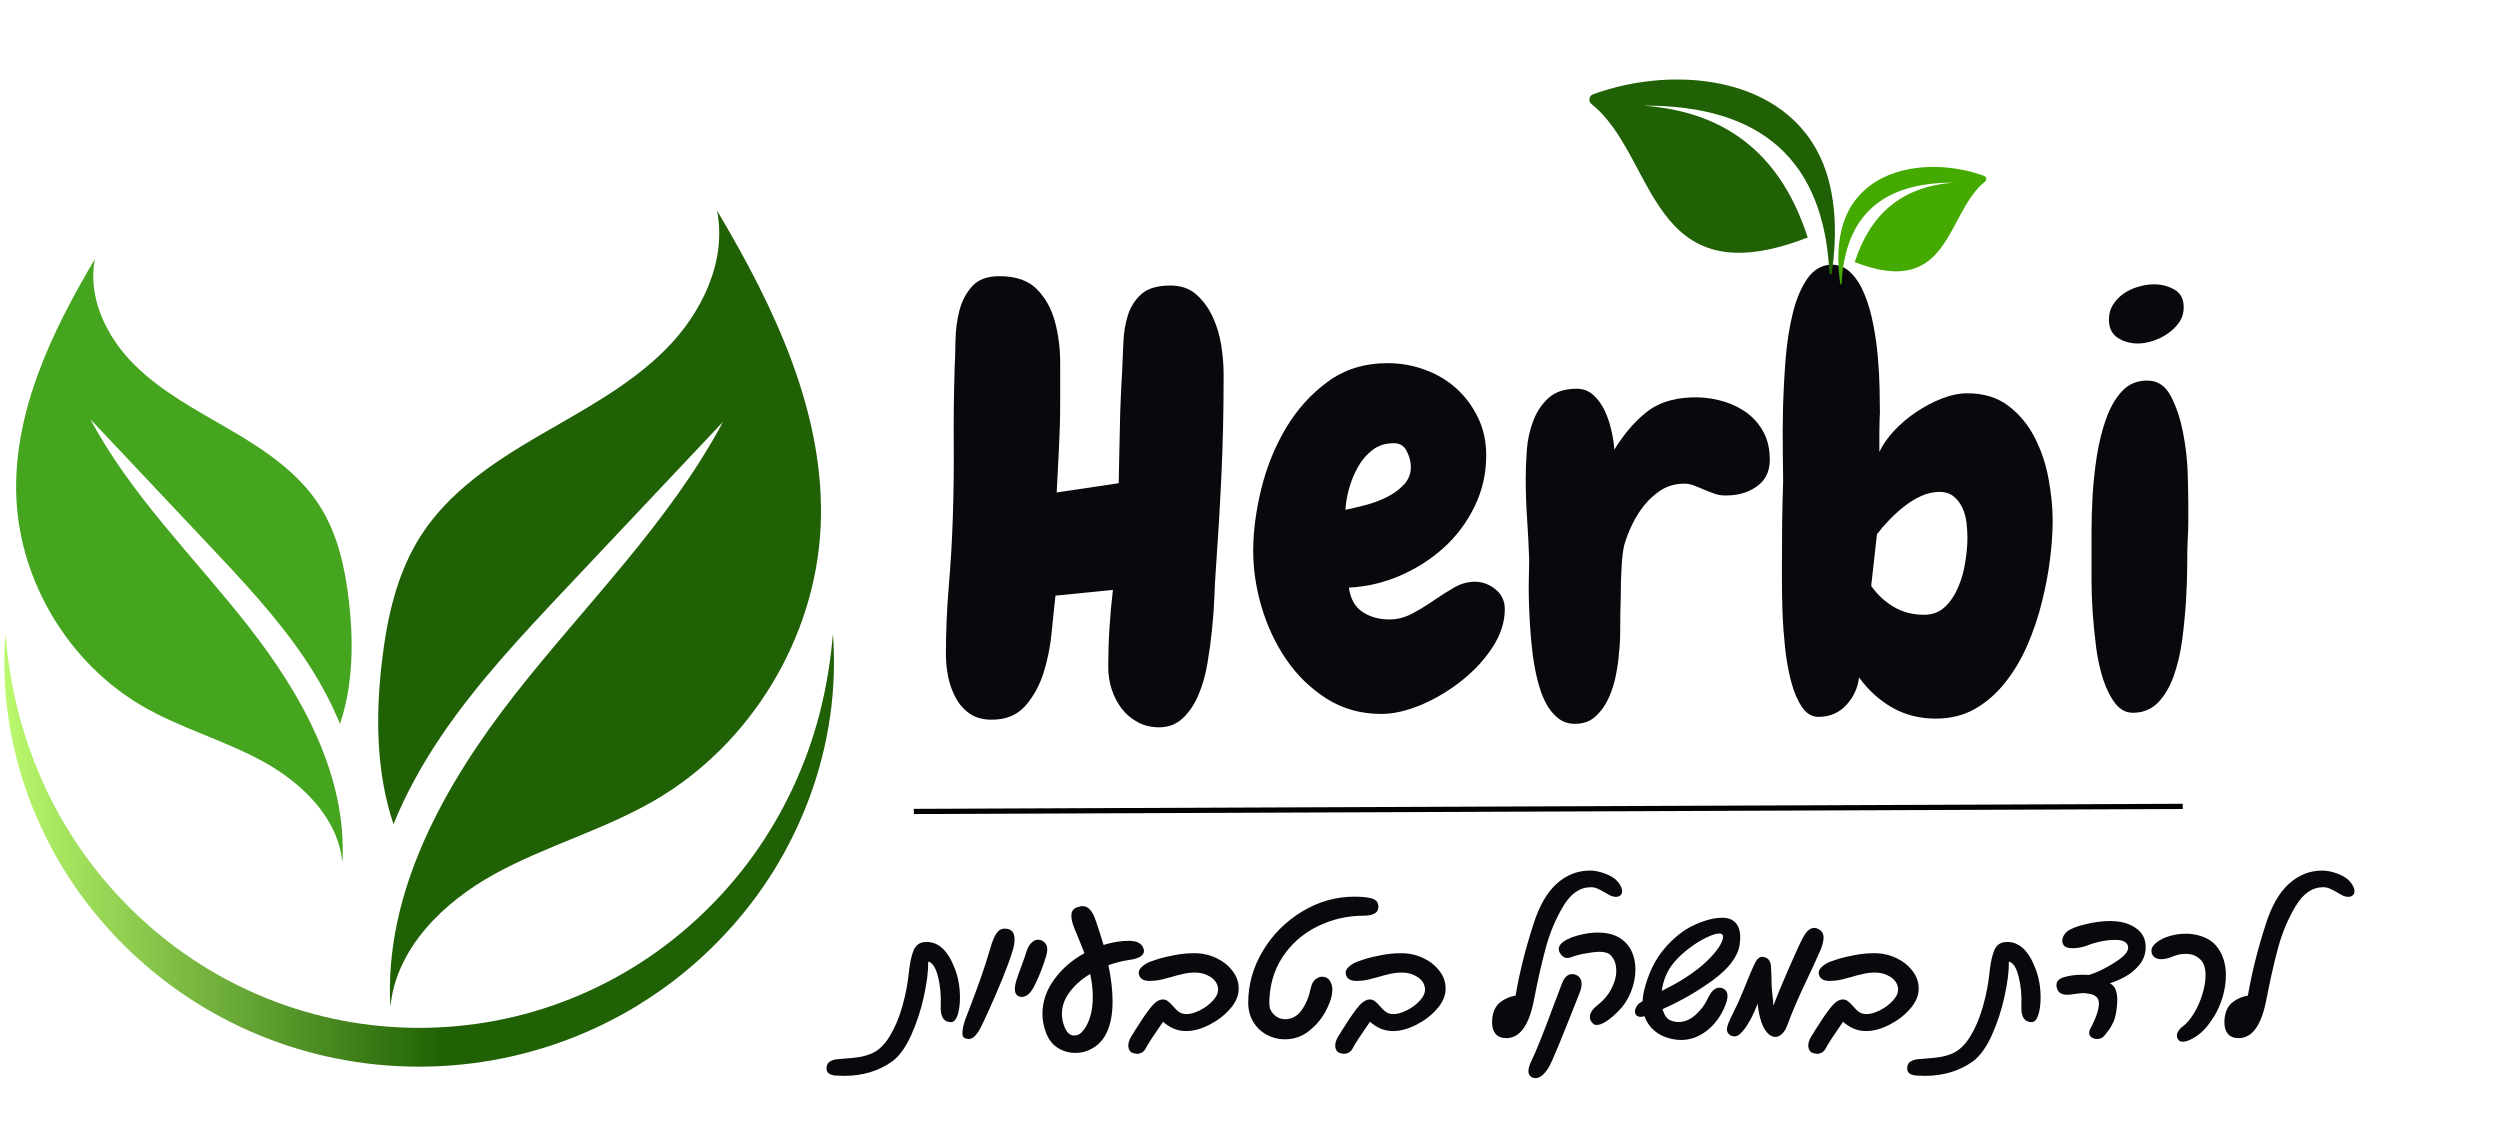 <svg xmlns="http://www.w3.org/2000/svg" xmlns:xlink="http://www.w3.org/1999/xlink" width="479" viewBox="0 0 359.25 164.25" height="219" preserveAspectRatio="xMidYMid meet"><defs><g></g><clipPath id="2bebde5aa2"><path d="M 54 30.25 L 118 30.25 L 118 144.48 L 54 144.48 Z M 54 30.25 " clip-rule="nonzero"></path></clipPath><clipPath id="b261503e9f"><path d="M 2 37 L 51 37 L 51 124 L 2 124 Z M 2 37 " clip-rule="nonzero"></path></clipPath><clipPath id="341a652a0a"><path d="M 13.641 37.219 C 12.547 42.727 15.297 48.402 19.262 52.363 C 23.227 56.328 28.297 58.969 33.141 61.801 C 37.984 64.633 42.816 67.855 45.863 72.57 C 48.516 76.672 49.59 81.582 50.148 86.438 C 50.82 92.309 50.73 98.488 48.855 104.027 C 47.496 100.691 45.727 97.496 43.707 94.512 C 39.742 88.641 34.863 83.457 30.012 78.305 C 24.332 72.285 18.668 66.266 12.992 60.246 C 18.863 71.258 27.965 80.121 35.664 89.957 C 43.363 99.777 49.918 111.508 49.199 123.973 C 48.629 117.598 43.453 112.539 37.848 109.453 C 32.238 106.371 25.945 104.656 20.406 101.434 C 9.941 95.312 2.906 83.707 2.355 71.613 C 1.809 59.379 7.395 47.75 13.641 37.219 Z M 13.641 37.219 " clip-rule="nonzero"></path></clipPath><clipPath id="4b920e9de6"><path d="M 0.559 91.312 L 120 91.312 L 120 153.281 L 0.559 153.281 Z M 0.559 91.312 " clip-rule="nonzero"></path></clipPath><clipPath id="be01ffcfad"><path d="M 119.684 91.043 C 119.984 94.973 119.859 98.887 119.309 102.789 C 118.754 106.73 117.793 110.574 116.43 114.316 C 113.629 121.961 109.426 128.73 103.816 134.625 C 99.602 139.062 94.82 142.766 89.469 145.738 C 88.578 146.227 87.68 146.695 86.77 147.145 C 85.859 147.59 84.938 148.012 84 148.414 C 80.246 150.023 76.367 151.234 72.367 152.051 C 70.371 152.457 68.359 152.766 66.328 152.969 C 64.305 153.176 62.27 153.281 60.234 153.281 C 58.199 153.281 56.16 153.176 54.137 152.977 C 52.109 152.777 50.094 152.465 48.098 152.059 C 45.109 151.449 42.184 150.617 39.324 149.562 C 36.461 148.508 33.699 147.242 31.031 145.762 C 28.363 144.285 25.824 142.613 23.41 140.746 C 21 138.879 18.742 136.844 16.641 134.633 C 11.031 128.734 6.828 121.961 4.031 114.316 C 2.664 110.574 1.707 106.73 1.156 102.789 C 0.602 98.883 0.477 94.969 0.781 91.035 C 1.086 94.91 1.715 98.727 2.676 102.492 C 3.637 106.203 4.934 109.797 6.562 113.27 C 9.805 120.188 14.203 126.27 19.75 131.52 C 25.234 136.715 31.48 140.715 38.492 143.527 C 41.949 144.91 45.508 145.953 49.168 146.652 C 50.988 147.004 52.824 147.266 54.676 147.438 C 56.52 147.617 58.379 147.703 60.234 147.703 C 62.086 147.703 63.945 147.613 65.793 147.438 C 67.637 147.266 69.477 147.004 71.301 146.656 C 74.957 145.957 78.516 144.918 81.977 143.535 C 88.988 140.727 95.238 136.723 100.723 131.531 C 106.27 126.277 110.664 120.191 113.906 113.273 C 115.535 109.801 116.832 106.207 117.789 102.492 C 118.75 98.73 119.383 94.914 119.684 91.043 Z M 119.684 91.043 " clip-rule="nonzero"></path></clipPath><linearGradient x1="-1.521" gradientTransform="matrix(-0.093, 0, 0, -0.093, 119.844, 153.281)" y1="334.66" x2="1282.776" gradientUnits="userSpaceOnUse" y2="334.66" id="834d02ce1b"><stop stop-opacity="1" stop-color="rgb(12.199%, 37.999%, 1.599%)" offset="0"></stop><stop stop-opacity="1" stop-color="rgb(12.199%, 37.999%, 1.599%)" offset="0.25"></stop><stop stop-opacity="1" stop-color="rgb(12.199%, 37.999%, 1.599%)" offset="0.375"></stop><stop stop-opacity="1" stop-color="rgb(12.199%, 37.999%, 1.599%)" offset="0.438"></stop><stop stop-opacity="1" stop-color="rgb(12.199%, 37.999%, 1.599%)" offset="0.469"></stop><stop stop-opacity="1" stop-color="rgb(12.63%, 38.419%, 1.891%)" offset="0.473"></stop><stop stop-opacity="1" stop-color="rgb(13.062%, 38.84%, 2.184%)" offset="0.477"></stop><stop stop-opacity="1" stop-color="rgb(13.51%, 39.278%, 2.489%)" offset="0.48"></stop><stop stop-opacity="1" stop-color="rgb(13.959%, 39.717%, 2.794%)" offset="0.484"></stop><stop stop-opacity="1" stop-color="rgb(14.407%, 40.155%, 3.098%)" offset="0.488"></stop><stop stop-opacity="1" stop-color="rgb(14.857%, 40.594%, 3.403%)" offset="0.492"></stop><stop stop-opacity="1" stop-color="rgb(15.306%, 41.032%, 3.708%)" offset="0.496"></stop><stop stop-opacity="1" stop-color="rgb(15.755%, 41.47%, 4.013%)" offset="0.5"></stop><stop stop-opacity="1" stop-color="rgb(16.203%, 41.908%, 4.317%)" offset="0.504"></stop><stop stop-opacity="1" stop-color="rgb(16.653%, 42.348%, 4.622%)" offset="0.508"></stop><stop stop-opacity="1" stop-color="rgb(17.102%, 42.786%, 4.927%)" offset="0.512"></stop><stop stop-opacity="1" stop-color="rgb(17.551%, 43.225%, 5.232%)" offset="0.516"></stop><stop stop-opacity="1" stop-color="rgb(17.999%, 43.663%, 5.536%)" offset="0.52"></stop><stop stop-opacity="1" stop-color="rgb(18.449%, 44.101%, 5.841%)" offset="0.523"></stop><stop stop-opacity="1" stop-color="rgb(18.898%, 44.539%, 6.146%)" offset="0.527"></stop><stop stop-opacity="1" stop-color="rgb(19.347%, 44.978%, 6.451%)" offset="0.531"></stop><stop stop-opacity="1" stop-color="rgb(19.795%, 45.416%, 6.755%)" offset="0.535"></stop><stop stop-opacity="1" stop-color="rgb(20.245%, 45.854%, 7.06%)" offset="0.539"></stop><stop stop-opacity="1" stop-color="rgb(20.694%, 46.292%, 7.364%)" offset="0.543"></stop><stop stop-opacity="1" stop-color="rgb(21.143%, 46.732%, 7.669%)" offset="0.547"></stop><stop stop-opacity="1" stop-color="rgb(21.591%, 47.169%, 7.974%)" offset="0.551"></stop><stop stop-opacity="1" stop-color="rgb(22.041%, 47.609%, 8.279%)" offset="0.555"></stop><stop stop-opacity="1" stop-color="rgb(22.49%, 48.047%, 8.583%)" offset="0.559"></stop><stop stop-opacity="1" stop-color="rgb(22.939%, 48.485%, 8.888%)" offset="0.562"></stop><stop stop-opacity="1" stop-color="rgb(23.387%, 48.923%, 9.193%)" offset="0.566"></stop><stop stop-opacity="1" stop-color="rgb(23.837%, 49.362%, 9.499%)" offset="0.57"></stop><stop stop-opacity="1" stop-color="rgb(24.286%, 49.8%, 9.802%)" offset="0.574"></stop><stop stop-opacity="1" stop-color="rgb(24.734%, 50.24%, 10.107%)" offset="0.578"></stop><stop stop-opacity="1" stop-color="rgb(25.183%, 50.677%, 10.413%)" offset="0.582"></stop><stop stop-opacity="1" stop-color="rgb(25.633%, 51.115%, 10.718%)" offset="0.586"></stop><stop stop-opacity="1" stop-color="rgb(26.082%, 51.553%, 11.021%)" offset="0.59"></stop><stop stop-opacity="1" stop-color="rgb(26.53%, 51.993%, 11.327%)" offset="0.594"></stop><stop stop-opacity="1" stop-color="rgb(26.979%, 52.431%, 11.632%)" offset="0.598"></stop><stop stop-opacity="1" stop-color="rgb(27.429%, 52.87%, 11.937%)" offset="0.602"></stop><stop stop-opacity="1" stop-color="rgb(27.878%, 53.308%, 12.241%)" offset="0.605"></stop><stop stop-opacity="1" stop-color="rgb(28.328%, 53.746%, 12.546%)" offset="0.609"></stop><stop stop-opacity="1" stop-color="rgb(28.777%, 54.184%, 12.851%)" offset="0.613"></stop><stop stop-opacity="1" stop-color="rgb(29.225%, 54.623%, 13.156%)" offset="0.617"></stop><stop stop-opacity="1" stop-color="rgb(29.674%, 55.061%, 13.46%)" offset="0.621"></stop><stop stop-opacity="1" stop-color="rgb(30.124%, 55.499%, 13.765%)" offset="0.625"></stop><stop stop-opacity="1" stop-color="rgb(30.573%, 55.937%, 14.07%)" offset="0.629"></stop><stop stop-opacity="1" stop-color="rgb(31.021%, 56.377%, 14.375%)" offset="0.633"></stop><stop stop-opacity="1" stop-color="rgb(31.47%, 56.815%, 14.679%)" offset="0.637"></stop><stop stop-opacity="1" stop-color="rgb(31.92%, 57.254%, 14.984%)" offset="0.641"></stop><stop stop-opacity="1" stop-color="rgb(32.368%, 57.692%, 15.288%)" offset="0.645"></stop><stop stop-opacity="1" stop-color="rgb(32.817%, 58.13%, 15.593%)" offset="0.648"></stop><stop stop-opacity="1" stop-color="rgb(33.266%, 58.568%, 15.898%)" offset="0.652"></stop><stop stop-opacity="1" stop-color="rgb(33.716%, 59.007%, 16.203%)" offset="0.656"></stop><stop stop-opacity="1" stop-color="rgb(34.164%, 59.445%, 16.507%)" offset="0.66"></stop><stop stop-opacity="1" stop-color="rgb(34.613%, 59.885%, 16.812%)" offset="0.664"></stop><stop stop-opacity="1" stop-color="rgb(35.062%, 60.323%, 17.117%)" offset="0.668"></stop><stop stop-opacity="1" stop-color="rgb(35.512%, 60.76%, 17.422%)" offset="0.672"></stop><stop stop-opacity="1" stop-color="rgb(35.96%, 61.198%, 17.726%)" offset="0.676"></stop><stop stop-opacity="1" stop-color="rgb(36.409%, 61.638%, 18.031%)" offset="0.68"></stop><stop stop-opacity="1" stop-color="rgb(36.858%, 62.076%, 18.336%)" offset="0.684"></stop><stop stop-opacity="1" stop-color="rgb(37.308%, 62.514%, 18.642%)" offset="0.688"></stop><stop stop-opacity="1" stop-color="rgb(37.756%, 62.952%, 18.945%)" offset="0.691"></stop><stop stop-opacity="1" stop-color="rgb(38.205%, 63.391%, 19.25%)" offset="0.695"></stop><stop stop-opacity="1" stop-color="rgb(38.654%, 63.829%, 19.556%)" offset="0.699"></stop><stop stop-opacity="1" stop-color="rgb(39.104%, 64.268%, 19.861%)" offset="0.703"></stop><stop stop-opacity="1" stop-color="rgb(39.552%, 64.706%, 20.164%)" offset="0.707"></stop><stop stop-opacity="1" stop-color="rgb(40.001%, 65.144%, 20.47%)" offset="0.711"></stop><stop stop-opacity="1" stop-color="rgb(40.45%, 65.582%, 20.775%)" offset="0.715"></stop><stop stop-opacity="1" stop-color="rgb(40.9%, 66.022%, 21.08%)" offset="0.719"></stop><stop stop-opacity="1" stop-color="rgb(41.348%, 66.46%, 21.384%)" offset="0.723"></stop><stop stop-opacity="1" stop-color="rgb(41.798%, 66.899%, 21.689%)" offset="0.727"></stop><stop stop-opacity="1" stop-color="rgb(42.247%, 67.337%, 21.992%)" offset="0.73"></stop><stop stop-opacity="1" stop-color="rgb(42.696%, 67.775%, 22.298%)" offset="0.734"></stop><stop stop-opacity="1" stop-color="rgb(43.144%, 68.213%, 22.603%)" offset="0.738"></stop><stop stop-opacity="1" stop-color="rgb(43.594%, 68.652%, 22.908%)" offset="0.742"></stop><stop stop-opacity="1" stop-color="rgb(44.043%, 69.09%, 23.212%)" offset="0.746"></stop><stop stop-opacity="1" stop-color="rgb(44.492%, 69.528%, 23.517%)" offset="0.75"></stop><stop stop-opacity="1" stop-color="rgb(44.94%, 69.966%, 23.822%)" offset="0.754"></stop><stop stop-opacity="1" stop-color="rgb(45.39%, 70.406%, 24.127%)" offset="0.758"></stop><stop stop-opacity="1" stop-color="rgb(45.839%, 70.844%, 24.431%)" offset="0.762"></stop><stop stop-opacity="1" stop-color="rgb(46.288%, 71.283%, 24.736%)" offset="0.766"></stop><stop stop-opacity="1" stop-color="rgb(46.736%, 71.721%, 25.041%)" offset="0.77"></stop><stop stop-opacity="1" stop-color="rgb(47.186%, 72.159%, 25.346%)" offset="0.773"></stop><stop stop-opacity="1" stop-color="rgb(47.635%, 72.597%, 25.65%)" offset="0.777"></stop><stop stop-opacity="1" stop-color="rgb(48.083%, 73.036%, 25.955%)" offset="0.781"></stop><stop stop-opacity="1" stop-color="rgb(48.532%, 73.474%, 26.26%)" offset="0.785"></stop><stop stop-opacity="1" stop-color="rgb(48.982%, 73.914%, 26.566%)" offset="0.789"></stop><stop stop-opacity="1" stop-color="rgb(49.431%, 74.352%, 26.869%)" offset="0.793"></stop><stop stop-opacity="1" stop-color="rgb(49.879%, 74.789%, 27.174%)" offset="0.797"></stop><stop stop-opacity="1" stop-color="rgb(50.328%, 75.227%, 27.48%)" offset="0.801"></stop><stop stop-opacity="1" stop-color="rgb(50.778%, 75.667%, 27.785%)" offset="0.805"></stop><stop stop-opacity="1" stop-color="rgb(51.227%, 76.105%, 28.088%)" offset="0.809"></stop><stop stop-opacity="1" stop-color="rgb(51.675%, 76.543%, 28.394%)" offset="0.812"></stop><stop stop-opacity="1" stop-color="rgb(52.124%, 76.981%, 28.699%)" offset="0.816"></stop><stop stop-opacity="1" stop-color="rgb(52.574%, 77.42%, 29.004%)" offset="0.82"></stop><stop stop-opacity="1" stop-color="rgb(53.023%, 77.858%, 29.308%)" offset="0.824"></stop><stop stop-opacity="1" stop-color="rgb(53.471%, 78.297%, 29.613%)" offset="0.828"></stop><stop stop-opacity="1" stop-color="rgb(53.92%, 78.735%, 29.916%)" offset="0.832"></stop><stop stop-opacity="1" stop-color="rgb(54.37%, 79.173%, 30.222%)" offset="0.836"></stop><stop stop-opacity="1" stop-color="rgb(54.819%, 79.611%, 30.527%)" offset="0.84"></stop><stop stop-opacity="1" stop-color="rgb(55.267%, 80.051%, 30.832%)" offset="0.844"></stop><stop stop-opacity="1" stop-color="rgb(55.716%, 80.489%, 31.136%)" offset="0.848"></stop><stop stop-opacity="1" stop-color="rgb(56.166%, 80.928%, 31.441%)" offset="0.852"></stop><stop stop-opacity="1" stop-color="rgb(56.615%, 81.366%, 31.746%)" offset="0.855"></stop><stop stop-opacity="1" stop-color="rgb(57.065%, 81.804%, 32.051%)" offset="0.859"></stop><stop stop-opacity="1" stop-color="rgb(57.513%, 82.242%, 32.355%)" offset="0.863"></stop><stop stop-opacity="1" stop-color="rgb(57.962%, 82.681%, 32.66%)" offset="0.867"></stop><stop stop-opacity="1" stop-color="rgb(58.411%, 83.119%, 32.965%)" offset="0.871"></stop><stop stop-opacity="1" stop-color="rgb(58.861%, 83.559%, 33.27%)" offset="0.875"></stop><stop stop-opacity="1" stop-color="rgb(59.309%, 83.997%, 33.574%)" offset="0.879"></stop><stop stop-opacity="1" stop-color="rgb(59.758%, 84.435%, 33.879%)" offset="0.883"></stop><stop stop-opacity="1" stop-color="rgb(60.207%, 84.872%, 34.184%)" offset="0.887"></stop><stop stop-opacity="1" stop-color="rgb(60.657%, 85.312%, 34.489%)" offset="0.891"></stop><stop stop-opacity="1" stop-color="rgb(61.105%, 85.75%, 34.793%)" offset="0.895"></stop><stop stop-opacity="1" stop-color="rgb(61.554%, 86.188%, 35.098%)" offset="0.898"></stop><stop stop-opacity="1" stop-color="rgb(62.003%, 86.626%, 35.403%)" offset="0.902"></stop><stop stop-opacity="1" stop-color="rgb(62.453%, 87.065%, 35.709%)" offset="0.906"></stop><stop stop-opacity="1" stop-color="rgb(62.901%, 87.503%, 36.012%)" offset="0.91"></stop><stop stop-opacity="1" stop-color="rgb(63.35%, 87.943%, 36.317%)" offset="0.914"></stop><stop stop-opacity="1" stop-color="rgb(63.799%, 88.38%, 36.623%)" offset="0.918"></stop><stop stop-opacity="1" stop-color="rgb(64.249%, 88.818%, 36.928%)" offset="0.922"></stop><stop stop-opacity="1" stop-color="rgb(64.697%, 89.256%, 37.231%)" offset="0.926"></stop><stop stop-opacity="1" stop-color="rgb(65.146%, 89.696%, 37.537%)" offset="0.93"></stop><stop stop-opacity="1" stop-color="rgb(65.594%, 90.134%, 37.84%)" offset="0.934"></stop><stop stop-opacity="1" stop-color="rgb(66.045%, 90.573%, 38.145%)" offset="0.938"></stop><stop stop-opacity="1" stop-color="rgb(66.493%, 91.011%, 38.451%)" offset="0.941"></stop><stop stop-opacity="1" stop-color="rgb(66.942%, 91.449%, 38.756%)" offset="0.945"></stop><stop stop-opacity="1" stop-color="rgb(67.39%, 91.887%, 39.059%)" offset="0.949"></stop><stop stop-opacity="1" stop-color="rgb(67.841%, 92.326%, 39.365%)" offset="0.953"></stop><stop stop-opacity="1" stop-color="rgb(68.289%, 92.764%, 39.67%)" offset="0.957"></stop><stop stop-opacity="1" stop-color="rgb(68.738%, 93.202%, 39.975%)" offset="0.961"></stop><stop stop-opacity="1" stop-color="rgb(69.186%, 93.64%, 40.279%)" offset="0.965"></stop><stop stop-opacity="1" stop-color="rgb(69.637%, 94.08%, 40.584%)" offset="0.969"></stop><stop stop-opacity="1" stop-color="rgb(70.085%, 94.518%, 40.889%)" offset="0.973"></stop><stop stop-opacity="1" stop-color="rgb(70.534%, 94.957%, 41.194%)" offset="0.977"></stop><stop stop-opacity="1" stop-color="rgb(70.982%, 95.395%, 41.498%)" offset="0.98"></stop><stop stop-opacity="1" stop-color="rgb(71.432%, 95.833%, 41.803%)" offset="0.984"></stop><stop stop-opacity="1" stop-color="rgb(71.881%, 96.271%, 42.108%)" offset="0.988"></stop><stop stop-opacity="1" stop-color="rgb(72.331%, 96.71%, 42.413%)" offset="0.992"></stop><stop stop-opacity="1" stop-color="rgb(72.78%, 97.148%, 42.717%)" offset="0.996"></stop><stop stop-opacity="1" stop-color="rgb(73.228%, 97.588%, 43.022%)" offset="1"></stop></linearGradient><clipPath id="9e2dc2ef6d"><path d="M 228.199 11 L 263.977 11 L 263.977 40 L 228.199 40 Z M 228.199 11 " clip-rule="nonzero"></path></clipPath><clipPath id="208168b305"><path d="M 264 23 L 285.633 23 L 285.633 41 L 264 41 Z M 264 23 " clip-rule="nonzero"></path></clipPath></defs><g clip-path="url(#2bebde5aa2)"><path fill="#1f6104" d="M 103.031 30.25 C 104.484 37.516 100.852 45.008 95.621 50.242 C 90.387 55.484 83.695 58.957 77.309 62.691 C 70.914 66.426 64.527 70.688 60.52 76.91 C 57.023 82.324 55.598 88.812 54.867 95.211 C 53.953 102.977 54.078 111.121 56.543 118.43 C 58.336 114.023 60.68 109.809 63.34 105.867 C 68.57 98.109 75.016 91.27 81.422 84.461 C 88.914 76.512 96.398 68.574 103.891 60.625 C 96.133 75.152 84.117 86.871 73.965 99.836 C 63.809 112.812 55.152 128.301 56.098 144.75 C 56.852 136.332 63.684 129.648 71.098 125.582 C 78.508 121.516 86.812 119.242 94.113 114.992 C 107.922 106.953 117.207 91.625 117.926 75.656 C 118.66 59.504 111.293 44.141 103.031 30.25 Z M 103.031 30.25 " fill-opacity="1" fill-rule="nonzero"></path></g><g clip-path="url(#b261503e9f)"><g clip-path="url(#341a652a0a)"><path fill="#46a51f" d="M 50.82 37.219 L 50.82 123.973 L 1.809 123.973 L 1.809 37.219 Z M 50.82 37.219 " fill-opacity="1" fill-rule="nonzero"></path></g></g><g clip-path="url(#4b920e9de6)"><g clip-path="url(#be01ffcfad)"><path fill="url(#834d02ce1b)" d="M 119.984 153.281 L 119.984 91.312 L 0.559 91.312 L 0.559 153.281 Z M 119.984 153.281 " fill-rule="nonzero"></path></g></g><g fill="#09080d" fill-opacity="1"><g transform="translate(133.348, 102.343)"><g><path d="M 42.484 -47.656 C 42.484 -43.039 42.375 -38.414 42.156 -33.781 C 41.938 -29.145 41.66 -24.52 41.328 -19.906 C 41.266 -19.07 41.207 -17.945 41.156 -16.531 C 41.102 -15.113 40.992 -13.586 40.828 -11.953 C 40.66 -10.316 40.438 -8.664 40.156 -7 C 39.875 -5.332 39.441 -3.816 38.859 -2.453 C 38.273 -1.098 37.523 0.008 36.609 0.875 C 35.691 1.738 34.566 2.172 33.234 2.172 C 32.078 2.172 31.039 1.922 30.125 1.422 C 29.207 0.922 28.441 0.27 27.828 -0.531 C 27.211 -1.344 26.738 -2.258 26.406 -3.281 C 26.07 -4.312 25.906 -5.383 25.906 -6.5 C 25.906 -8.332 25.961 -10.176 26.078 -12.031 C 26.191 -13.895 26.359 -15.742 26.578 -17.578 L 18.328 -16.75 C 18.16 -15.301 17.977 -13.562 17.781 -11.531 C 17.594 -9.508 17.207 -7.566 16.625 -5.703 C 16.039 -3.848 15.164 -2.254 14 -0.922 C 12.832 0.41 11.223 1.078 9.172 1.078 C 7.891 1.078 6.832 0.785 6 0.203 C 5.164 -0.379 4.5 -1.129 4 -2.047 C 3.5 -2.961 3.133 -3.973 2.906 -5.078 C 2.688 -6.191 2.578 -7.25 2.578 -8.25 C 2.578 -11.582 2.719 -14.898 3 -18.203 C 3.281 -21.504 3.473 -24.82 3.578 -28.156 C 3.691 -31.656 3.734 -35.164 3.703 -38.688 C 3.68 -42.219 3.723 -45.766 3.828 -49.328 C 3.891 -50.492 3.93 -51.852 3.953 -53.406 C 3.984 -54.957 4.176 -56.41 4.531 -57.766 C 4.895 -59.129 5.508 -60.285 6.375 -61.234 C 7.238 -62.18 8.531 -62.656 10.25 -62.656 C 12.633 -62.656 14.438 -62.031 15.656 -60.781 C 16.883 -59.531 17.75 -57.973 18.25 -56.109 C 18.75 -54.254 19 -52.285 19 -50.203 C 19 -48.117 19 -46.242 19 -44.578 C 19 -42.348 18.941 -40.164 18.828 -38.031 C 18.711 -35.895 18.602 -33.742 18.5 -31.578 L 27.406 -32.906 C 27.469 -35.625 27.523 -38.316 27.578 -40.984 C 27.629 -43.648 27.738 -46.316 27.906 -48.984 C 27.969 -50.266 28.023 -51.625 28.078 -53.062 C 28.129 -54.508 28.348 -55.844 28.734 -57.062 C 29.129 -58.289 29.785 -59.305 30.703 -60.109 C 31.617 -60.91 32.992 -61.312 34.828 -61.312 C 36.379 -61.312 37.641 -60.867 38.609 -59.984 C 39.586 -59.098 40.367 -58.016 40.953 -56.734 C 41.535 -55.453 41.938 -54.086 42.156 -52.641 C 42.375 -51.203 42.484 -49.898 42.484 -48.734 Z M 42.484 -47.656 "></path></g></g><g transform="translate(178.835, 102.343)"><g><path d="M 37.406 -14.828 C 37.406 -12.941 36.805 -11.094 35.609 -9.281 C 34.422 -7.477 32.922 -5.867 31.109 -4.453 C 29.305 -3.035 27.379 -1.895 25.328 -1.031 C 23.273 -0.176 21.383 0.25 19.656 0.25 C 16.719 0.25 14.094 -0.484 11.781 -1.953 C 9.477 -3.43 7.551 -5.305 6 -7.578 C 4.445 -9.859 3.266 -12.375 2.453 -15.125 C 1.648 -17.875 1.25 -20.551 1.25 -23.156 C 1.25 -25.938 1.633 -28.91 2.406 -32.078 C 3.188 -35.242 4.367 -38.16 5.953 -40.828 C 7.535 -43.492 9.535 -45.711 11.953 -47.484 C 14.367 -49.266 17.242 -50.156 20.578 -50.156 C 22.461 -50.156 24.266 -49.832 25.984 -49.188 C 27.711 -48.551 29.211 -47.648 30.484 -46.484 C 31.766 -45.316 32.789 -43.926 33.562 -42.312 C 34.344 -40.707 34.734 -38.906 34.734 -36.906 C 34.734 -34.289 34.176 -31.844 33.062 -29.562 C 31.957 -27.289 30.488 -25.32 28.656 -23.656 C 26.82 -21.988 24.711 -20.641 22.328 -19.609 C 19.941 -18.586 17.5 -18.02 15 -17.906 C 15.219 -16.301 15.867 -15.133 16.953 -14.406 C 18.035 -13.688 19.328 -13.328 20.828 -13.328 C 21.941 -13.328 23.023 -13.602 24.078 -14.156 C 25.129 -14.719 26.156 -15.344 27.156 -16.031 C 28.156 -16.727 29.141 -17.352 30.109 -17.906 C 31.086 -18.469 32.078 -18.75 33.078 -18.75 C 34.18 -18.75 35.176 -18.383 36.062 -17.656 C 36.957 -16.938 37.406 -15.992 37.406 -14.828 Z M 23.906 -35.234 C 23.906 -35.961 23.711 -36.711 23.328 -37.484 C 22.941 -38.266 22.332 -38.656 21.5 -38.656 C 20.27 -38.656 19.238 -38.332 18.406 -37.688 C 17.57 -37.051 16.879 -36.25 16.328 -35.281 C 15.773 -34.312 15.344 -33.27 15.031 -32.156 C 14.727 -31.051 14.551 -30.023 14.5 -29.078 C 15.27 -29.242 16.195 -29.461 17.281 -29.734 C 18.363 -30.016 19.391 -30.391 20.359 -30.859 C 21.336 -31.336 22.172 -31.938 22.859 -32.656 C 23.555 -33.375 23.906 -34.234 23.906 -35.234 Z M 23.906 -35.234 "></path></g></g><g transform="translate(217.074, 102.343)"><g><path d="M 31.406 -31.156 C 30.633 -31.102 29.969 -31.172 29.406 -31.359 C 28.852 -31.555 28.301 -31.77 27.75 -32 C 27.25 -32.219 26.75 -32.422 26.25 -32.609 C 25.75 -32.805 25.191 -32.879 24.578 -32.828 C 23.461 -32.766 22.473 -32.457 21.609 -31.906 C 20.754 -31.352 19.977 -30.66 19.281 -29.828 C 18.594 -28.992 18 -28.062 17.5 -27.031 C 17 -26.008 16.609 -25 16.328 -24 C 16.16 -23.332 16.035 -22.316 15.953 -20.953 C 15.867 -19.586 15.828 -18.129 15.828 -16.578 C 15.773 -14.961 15.75 -13.43 15.75 -11.984 C 15.75 -10.547 15.691 -9.41 15.578 -8.578 C 15.523 -7.691 15.383 -6.648 15.156 -5.453 C 14.938 -4.266 14.586 -3.141 14.109 -2.078 C 13.641 -1.023 13.016 -0.141 12.234 0.578 C 11.461 1.305 10.469 1.672 9.25 1.672 C 8.301 1.672 7.477 1.391 6.781 0.828 C 6.094 0.273 5.508 -0.457 5.031 -1.375 C 4.562 -2.289 4.176 -3.359 3.875 -4.578 C 3.57 -5.805 3.336 -7.055 3.172 -8.328 C 3.004 -9.66 2.879 -10.992 2.797 -12.328 C 2.711 -13.66 2.656 -14.922 2.625 -16.109 C 2.594 -17.305 2.594 -18.406 2.625 -19.406 C 2.656 -20.406 2.672 -21.211 2.672 -21.828 C 2.609 -23.773 2.508 -25.734 2.375 -27.703 C 2.238 -29.672 2.172 -31.629 2.172 -33.578 C 2.172 -34.797 2.223 -36.156 2.328 -37.656 C 2.441 -39.156 2.75 -40.555 3.25 -41.859 C 3.75 -43.172 4.484 -44.27 5.453 -45.156 C 6.43 -46.039 7.781 -46.484 9.5 -46.484 C 10.438 -46.484 11.238 -46.176 11.906 -45.562 C 12.57 -44.957 13.113 -44.207 13.531 -43.312 C 13.945 -42.426 14.266 -41.484 14.484 -40.484 C 14.711 -39.484 14.852 -38.566 14.906 -37.734 C 16.238 -39.898 17.738 -41.664 19.406 -43.031 C 21.07 -44.395 23.238 -45.129 25.906 -45.234 C 27.238 -45.297 28.555 -45.172 29.859 -44.859 C 31.172 -44.555 32.367 -44.055 33.453 -43.359 C 34.535 -42.672 35.422 -41.77 36.109 -40.656 C 36.805 -39.539 37.18 -38.234 37.234 -36.734 C 37.348 -34.961 36.82 -33.602 35.656 -32.656 C 34.488 -31.719 33.07 -31.219 31.406 -31.156 Z M 31.406 -31.156 "></path></g></g><g transform="translate(253.064, 102.343)"><g><path d="M 41.906 -27.5 C 41.906 -25.883 41.781 -24.062 41.531 -22.031 C 41.281 -20.008 40.891 -17.941 40.359 -15.828 C 39.836 -13.711 39.145 -11.656 38.281 -9.656 C 37.414 -7.664 36.359 -5.879 35.109 -4.297 C 33.859 -2.711 32.414 -1.445 30.781 -0.5 C 29.145 0.445 27.242 0.922 25.078 0.922 C 22.797 0.922 20.723 0.395 18.859 -0.656 C 17.004 -1.719 15.41 -3.164 14.078 -5 C 13.91 -3.5 13.301 -2.176 12.25 -1.031 C 11.195 0.102 9.863 0.672 8.25 0.672 C 7.301 0.672 6.508 0.195 5.875 -0.75 C 5.238 -1.695 4.723 -2.906 4.328 -4.375 C 3.941 -5.844 3.648 -7.461 3.453 -9.234 C 3.266 -11.016 3.141 -12.738 3.078 -14.406 C 3.023 -16.07 3 -17.57 3 -18.906 C 3 -20.238 3 -21.188 3 -21.75 C 3 -23.633 3.008 -25.52 3.031 -27.406 C 3.062 -29.301 3.109 -31.219 3.172 -33.156 C 3.172 -34.102 3.156 -35.52 3.125 -37.406 C 3.094 -39.289 3.102 -41.383 3.156 -43.688 C 3.219 -46 3.344 -48.363 3.531 -50.781 C 3.727 -53.195 4.078 -55.406 4.578 -57.406 C 5.078 -59.406 5.77 -61.039 6.656 -62.312 C 7.551 -63.594 8.691 -64.258 10.078 -64.312 C 11.191 -64.312 12.133 -63.922 12.906 -63.141 C 13.688 -62.367 14.336 -61.344 14.859 -60.062 C 15.391 -58.789 15.805 -57.363 16.109 -55.781 C 16.422 -54.195 16.645 -52.613 16.781 -51.031 C 16.926 -49.445 17.008 -47.945 17.031 -46.531 C 17.062 -45.113 17.078 -43.961 17.078 -43.078 C 17.078 -42.91 17.062 -42.535 17.031 -41.953 C 17.008 -41.367 17 -40.742 17 -40.078 C 17 -39.41 17 -38.812 17 -38.281 C 17 -37.75 17 -37.457 17 -37.406 C 17.5 -38.457 18.219 -39.484 19.156 -40.484 C 20.102 -41.484 21.16 -42.375 22.328 -43.156 C 23.492 -43.938 24.711 -44.578 25.984 -45.078 C 27.266 -45.578 28.488 -45.828 29.656 -45.828 C 31.988 -45.828 33.945 -45.227 35.531 -44.031 C 37.113 -42.832 38.375 -41.316 39.312 -39.484 C 40.258 -37.648 40.926 -35.664 41.312 -33.531 C 41.707 -31.395 41.906 -29.383 41.906 -27.5 Z M 29.656 -25 C 29.656 -25.664 29.613 -26.383 29.531 -27.156 C 29.445 -27.938 29.254 -28.66 28.953 -29.328 C 28.648 -29.992 28.234 -30.547 27.703 -30.984 C 27.172 -31.43 26.488 -31.656 25.656 -31.656 C 24.77 -31.656 23.895 -31.461 23.031 -31.078 C 22.176 -30.691 21.359 -30.191 20.578 -29.578 C 19.797 -28.961 19.07 -28.305 18.406 -27.609 C 17.738 -26.922 17.156 -26.242 16.656 -25.578 L 15.828 -18.156 C 16.711 -16.883 17.797 -15.875 19.078 -15.125 C 20.359 -14.375 21.801 -14 23.406 -14 C 24.633 -14 25.648 -14.383 26.453 -15.156 C 27.254 -15.938 27.891 -16.895 28.359 -18.031 C 28.836 -19.176 29.172 -20.383 29.359 -21.656 C 29.555 -22.938 29.656 -24.051 29.656 -25 Z M 29.656 -25 "></path></g></g><g transform="translate(297.551, 102.343)"><g><path d="M 16.25 -58.156 C 16.25 -57.375 16.039 -56.676 15.625 -56.062 C 15.207 -55.457 14.664 -54.914 14 -54.438 C 13.332 -53.969 12.609 -53.609 11.828 -53.359 C 11.055 -53.109 10.336 -52.984 9.672 -52.984 C 8.555 -52.984 7.582 -53.258 6.75 -53.812 C 5.914 -54.375 5.5 -55.238 5.5 -56.406 C 5.5 -57.238 5.707 -57.973 6.125 -58.609 C 6.539 -59.242 7.051 -59.77 7.656 -60.188 C 8.27 -60.602 8.961 -60.922 9.734 -61.141 C 10.516 -61.367 11.27 -61.484 12 -61.484 C 13.051 -61.484 14.02 -61.234 14.906 -60.734 C 15.801 -60.234 16.25 -59.375 16.25 -58.156 Z M 16.906 -29.828 C 16.906 -29.047 16.906 -28.223 16.906 -27.359 C 16.906 -26.504 16.879 -25.688 16.828 -24.906 C 16.773 -23.969 16.75 -22.707 16.75 -21.125 C 16.75 -19.539 16.691 -17.832 16.578 -16 C 16.461 -14.164 16.281 -12.301 16.031 -10.406 C 15.781 -8.52 15.379 -6.801 14.828 -5.25 C 14.273 -3.695 13.539 -2.43 12.625 -1.453 C 11.707 -0.484 10.555 0.023 9.172 0.078 C 8.109 0.141 7.219 -0.27 6.5 -1.156 C 5.781 -2.051 5.18 -3.207 4.703 -4.625 C 4.234 -6.039 3.883 -7.625 3.656 -9.375 C 3.438 -11.125 3.27 -12.816 3.156 -14.453 C 3.051 -16.086 3 -17.598 3 -18.984 C 3 -20.379 3 -21.41 3 -22.078 C 3 -22.961 3 -24.223 3 -25.859 C 3 -27.504 3.051 -29.27 3.156 -31.156 C 3.27 -33.039 3.477 -34.957 3.781 -36.906 C 4.094 -38.852 4.539 -40.629 5.125 -42.234 C 5.707 -43.848 6.469 -45.156 7.406 -46.156 C 8.352 -47.156 9.551 -47.656 11 -47.656 C 12.5 -47.656 13.633 -46.906 14.406 -45.406 C 15.188 -43.906 15.77 -42.156 16.156 -40.156 C 16.551 -38.156 16.773 -36.172 16.828 -34.203 C 16.879 -32.234 16.906 -30.773 16.906 -29.828 Z M 16.906 -29.828 "></path></g></g></g><g clip-path="url(#9e2dc2ef6d)"><path fill="#1f6104" d="M 236.188 15.184 C 253.059 15.105 262.113 22.98 262.887 39.285 C 262.898 39.488 263.195 39.5 263.227 39.297 C 263.977 33.973 263.832 29.117 262.48 24.898 C 258.02 10.969 240.996 9.145 228.922 13.551 C 228.32 13.77 228.199 14.547 228.699 14.949 C 238.117 22.48 236.836 43.035 259.766 34.129 C 256.184 23 248.84 16.102 236.188 15.184 " fill-opacity="1" fill-rule="evenodd"></path></g><g clip-path="url(#208168b305)"><path fill="#44aa00" d="M 280.727 26.25 C 270.562 26.207 265.105 30.949 264.641 40.773 C 264.633 40.898 264.453 40.902 264.438 40.781 C 263.984 37.574 264.07 34.648 264.887 32.105 C 267.574 23.715 277.828 22.613 285.105 25.27 C 285.469 25.398 285.543 25.867 285.238 26.109 C 279.562 30.648 280.336 43.035 266.523 37.668 C 268.68 30.961 273.102 26.805 280.727 26.25 " fill-opacity="1" fill-rule="evenodd"></path></g><g fill="#09080d" fill-opacity="1"><g transform="translate(121.018, 148.835)"><g></g></g></g><g fill="#09080d" fill-opacity="1"><g transform="translate(128.18, 148.835)"><g><path d="M 9.047 -9.594 C 9.523 -8.363 9.766 -6.992 9.766 -5.484 C 9.766 -4.473 9.648 -3.629 9.422 -2.953 C 9.191 -2.285 8.879 -1.953 8.484 -1.953 C 7.453 -1.953 6.957 -2.691 7 -4.172 C 7.07 -5.766 6.941 -7.207 6.609 -8.5 C 6.285 -9.789 5.816 -10.508 5.203 -10.656 C 5.223 -9.289 5.016 -7.613 4.578 -5.625 C 4.141 -3.633 3.523 -1.77 2.734 -0.031 C 1.941 1.695 1.055 2.926 0.078 3.656 C -1.879 5.062 -4.191 5.766 -6.859 5.766 C -7.172 5.766 -7.609 5.75 -8.172 5.719 C -8.992 5.633 -9.406 5.301 -9.406 4.719 C -9.406 4.301 -9.281 3.988 -9.031 3.781 C -8.781 3.582 -8.41 3.445 -7.922 3.375 C -7.66 3.344 -7.273 3.312 -6.766 3.281 C -5.953 3.227 -5.266 3.156 -4.703 3.062 C -4.148 2.977 -3.586 2.82 -3.016 2.594 C -1.992 2.176 -1.098 1.336 -0.328 0.078 C 0.43 -1.172 1.039 -2.625 1.5 -4.281 C 1.969 -5.938 2.281 -7.594 2.438 -9.25 C 2.594 -10.582 2.816 -11.594 3.109 -12.281 C 3.398 -12.977 3.898 -13.367 4.609 -13.453 C 4.691 -13.461 4.828 -13.469 5.016 -13.469 C 6.734 -13.469 8.078 -12.176 9.047 -9.594 Z M 4.859 -10.656 L 4.906 -10.656 Z M 4.859 -10.656 "></path></g></g></g><g fill="#09080d" fill-opacity="1"><g transform="translate(139.153, 148.835)"><g><path d="M -0.516 0.344 C -0.742 0.25 -0.859 0.004 -0.859 -0.391 C -0.859 -0.773 -0.758 -1.301 -0.562 -1.969 C -0.531 -2.102 -0.352 -2.582 -0.031 -3.406 C 0.613 -5.082 1.191 -6.633 1.703 -8.062 C 2.211 -9.5 2.691 -10.984 3.141 -12.516 C 3.41 -13.492 3.703 -14.219 4.016 -14.688 C 4.328 -15.156 4.734 -15.391 5.234 -15.391 C 6.172 -15.391 6.641 -14.875 6.641 -13.844 C 6.641 -13.363 6.539 -12.801 6.344 -12.156 C 6.031 -11.125 5.535 -9.773 4.859 -8.109 C 4.18 -6.453 3.504 -4.883 2.828 -3.406 C 2.16 -1.938 1.703 -1.004 1.453 -0.609 C 0.992 0.109 0.523 0.469 0.047 0.469 C -0.117 0.469 -0.305 0.426 -0.516 0.344 Z M -0.516 0.344 "></path></g></g></g><g fill="#09080d" fill-opacity="1"><g transform="translate(144.898, 148.835)"><g><path d="M 1.531 -5.656 C 1.133 -5.812 0.938 -6.156 0.938 -6.688 C 0.938 -7.062 1.016 -7.5 1.172 -8 C 1.328 -8.508 1.562 -9.172 1.875 -9.984 C 2.27 -11.047 2.516 -11.754 2.609 -12.109 C 2.766 -12.617 2.992 -13.023 3.297 -13.328 C 3.598 -13.641 3.922 -13.797 4.266 -13.797 C 4.43 -13.797 4.555 -13.781 4.641 -13.75 C 5.273 -13.508 5.594 -13.062 5.594 -12.406 C 5.594 -12.039 5.492 -11.582 5.297 -11.031 L 5.109 -10.438 C 4.648 -9.102 4.164 -7.957 3.656 -7 C 3.156 -6.051 2.578 -5.578 1.922 -5.578 C 1.805 -5.578 1.676 -5.602 1.531 -5.656 Z M 1.531 -5.656 "></path></g></g></g><g fill="#09080d" fill-opacity="1"><g transform="translate(150.002, 148.835)"><g><path d="M 14.281 -12.625 C 14.352 -12.426 14.391 -12.289 14.391 -12.219 C 14.391 -11.52 13.656 -11.07 12.188 -10.875 C 11.332 -10.758 10.363 -10.516 9.281 -10.141 C 9.676 -8.211 9.875 -6.477 9.875 -4.938 C 9.875 -1.082 8.629 1.297 6.141 2.203 C 5.629 2.379 5.086 2.469 4.516 2.469 C 3.598 2.469 2.754 2.223 1.984 1.734 C 1.223 1.254 0.66 0.52 0.297 -0.469 C -0.035 -1.344 -0.203 -2.238 -0.203 -3.156 C -0.203 -4.883 0.352 -6.52 1.469 -8.062 C 2.582 -9.613 4.035 -10.879 5.828 -11.859 L 5.672 -12.266 L 4.953 -14.062 C 4.609 -14.863 4.352 -15.5 4.188 -15.969 C 4.031 -16.438 3.953 -16.863 3.953 -17.25 C 3.953 -17.852 4.207 -18.25 4.719 -18.438 C 4.758 -18.445 4.867 -18.477 5.047 -18.531 C 5.234 -18.594 5.41 -18.625 5.578 -18.625 C 6.316 -18.625 6.91 -18.023 7.359 -16.828 C 7.742 -15.754 8.148 -14.492 8.578 -13.047 C 9.848 -13.441 11.062 -13.641 12.219 -13.641 C 13.332 -13.641 14.02 -13.301 14.281 -12.625 Z M 4.938 -0.141 C 5.195 -0.242 5.488 -0.516 5.812 -0.953 C 6.145 -1.391 6.43 -2 6.672 -2.781 C 6.91 -3.57 7.031 -4.504 7.031 -5.578 C 7.031 -6.66 6.906 -7.758 6.656 -8.875 C 5.426 -8.133 4.441 -7.266 3.703 -6.266 C 2.961 -5.273 2.594 -4.234 2.594 -3.141 C 2.594 -2.578 2.695 -2.008 2.906 -1.438 C 3.238 -0.5 3.719 -0.031 4.344 -0.031 C 4.488 -0.031 4.688 -0.066 4.938 -0.141 Z M 4.938 -0.141 "></path></g></g></g><g fill="#09080d" fill-opacity="1"><g transform="translate(162.774, 148.835)"><g><path d="M -0.094 2.438 C -0.25 2.375 -0.379 2.25 -0.484 2.062 C -0.586 1.883 -0.641 1.676 -0.641 1.438 C -0.641 1.008 -0.492 0.562 -0.203 0.094 C -0.086 -0.062 0.051 -0.289 0.219 -0.594 C 1.031 -1.906 1.758 -2.988 2.406 -3.844 C 3.051 -4.695 3.645 -5.148 4.188 -5.203 C 4.5 -5.234 4.766 -5.172 4.984 -5.016 C 5.211 -4.859 5.469 -4.617 5.75 -4.297 C 6.07 -3.91 6.379 -3.613 6.672 -3.406 C 6.961 -3.207 7.32 -3.109 7.75 -3.109 C 8.301 -3.109 8.945 -3.297 9.688 -3.672 C 10.438 -4.055 11.062 -4.531 11.562 -5.094 C 12.07 -5.664 12.305 -6.223 12.266 -6.766 C 12.191 -7.473 11.828 -8.035 11.172 -8.453 C 10.516 -8.867 9.789 -9.078 9 -9.078 C 8.426 -9.078 7.867 -9.02 7.328 -8.906 C 6.785 -8.789 6.148 -8.625 5.422 -8.406 C 4.473 -8.133 3.758 -7.973 3.281 -7.922 C 2.852 -7.891 2.555 -7.875 2.391 -7.875 C 1.766 -7.875 1.328 -8.047 1.078 -8.391 C 0.93 -8.617 0.859 -8.832 0.859 -9.031 C 0.859 -9.488 1.211 -9.93 1.922 -10.359 C 2.234 -10.547 2.766 -10.754 3.516 -10.984 C 4.266 -11.223 5.109 -11.426 6.047 -11.594 C 6.984 -11.77 7.891 -11.859 8.766 -11.859 C 9.035 -11.859 9.25 -11.852 9.406 -11.844 C 10.344 -11.789 11.27 -11.535 12.188 -11.078 C 13.102 -10.617 13.848 -9.992 14.422 -9.203 C 15.004 -8.41 15.27 -7.531 15.219 -6.562 C 15.176 -5.625 14.742 -4.695 13.922 -3.781 C 13.109 -2.875 12.117 -2.129 10.953 -1.547 C 9.785 -0.961 8.703 -0.672 7.703 -0.672 C 6.992 -0.672 6.359 -0.801 5.797 -1.062 C 5.234 -1.32 4.754 -1.641 4.359 -2.016 C 2.992 -0.047 2.176 1.207 1.906 1.75 C 1.625 2.312 1.191 2.594 0.609 2.594 C 0.43 2.594 0.195 2.539 -0.094 2.438 Z M -0.094 2.438 "></path></g></g></g><g fill="#09080d" fill-opacity="1"><g transform="translate(178.604, 148.835)"><g><path d="M 6.016 0.516 C 5.098 0.516 4.234 0.297 3.422 -0.141 C 2.617 -0.578 1.973 -1.195 1.484 -2 C 1.004 -2.801 0.766 -3.723 0.766 -4.766 C 0.766 -7.379 1.469 -9.859 2.875 -12.203 C 4.281 -14.547 6.156 -16.426 8.5 -17.844 C 10.844 -19.27 13.352 -19.984 16.031 -19.984 C 17.156 -19.984 18.008 -19.891 18.594 -19.703 C 19.176 -19.516 19.469 -19.129 19.469 -18.547 C 19.469 -18.078 19.273 -17.742 18.891 -17.547 C 18.504 -17.348 18.004 -17.25 17.391 -17.25 C 14.992 -17.25 12.754 -16.727 10.672 -15.688 C 8.586 -14.656 6.922 -13.18 5.672 -11.266 C 4.422 -9.348 3.797 -7.125 3.797 -4.594 C 3.797 -4 4.02 -3.477 4.469 -3.031 C 4.926 -2.594 5.457 -2.375 6.062 -2.375 C 7.02 -2.375 7.812 -2.805 8.438 -3.672 C 9.062 -4.547 9.504 -5.617 9.766 -6.891 C 9.879 -7.43 10.098 -7.832 10.422 -8.094 C 10.742 -8.352 11.066 -8.484 11.391 -8.484 C 11.859 -8.484 12.219 -8.301 12.469 -7.938 C 12.727 -7.582 12.859 -7.125 12.859 -6.562 C 12.859 -6.445 12.836 -6.242 12.797 -5.953 C 12.68 -5.203 12.336 -4.316 11.766 -3.297 C 11.191 -2.285 10.41 -1.395 9.422 -0.625 C 8.43 0.133 7.297 0.516 6.016 0.516 Z M 6.016 0.516 "></path></g></g></g><g fill="#09080d" fill-opacity="1"><g transform="translate(192.51, 148.835)"><g><path d="M -0.094 2.438 C -0.25 2.375 -0.379 2.25 -0.484 2.062 C -0.586 1.883 -0.641 1.676 -0.641 1.438 C -0.641 1.008 -0.492 0.562 -0.203 0.094 C -0.086 -0.062 0.051 -0.289 0.219 -0.594 C 1.031 -1.906 1.758 -2.988 2.406 -3.844 C 3.051 -4.695 3.645 -5.148 4.188 -5.203 C 4.5 -5.234 4.766 -5.172 4.984 -5.016 C 5.211 -4.859 5.469 -4.617 5.75 -4.297 C 6.07 -3.91 6.379 -3.613 6.672 -3.406 C 6.961 -3.207 7.32 -3.109 7.75 -3.109 C 8.301 -3.109 8.945 -3.297 9.688 -3.672 C 10.438 -4.055 11.062 -4.531 11.562 -5.094 C 12.07 -5.664 12.305 -6.223 12.266 -6.766 C 12.191 -7.473 11.828 -8.035 11.172 -8.453 C 10.516 -8.867 9.789 -9.078 9 -9.078 C 8.426 -9.078 7.867 -9.02 7.328 -8.906 C 6.785 -8.789 6.148 -8.625 5.422 -8.406 C 4.473 -8.133 3.758 -7.973 3.281 -7.922 C 2.852 -7.891 2.555 -7.875 2.391 -7.875 C 1.766 -7.875 1.328 -8.047 1.078 -8.391 C 0.93 -8.617 0.859 -8.832 0.859 -9.031 C 0.859 -9.488 1.211 -9.93 1.922 -10.359 C 2.234 -10.547 2.766 -10.754 3.516 -10.984 C 4.266 -11.223 5.109 -11.426 6.047 -11.594 C 6.984 -11.77 7.891 -11.859 8.766 -11.859 C 9.035 -11.859 9.25 -11.852 9.406 -11.844 C 10.344 -11.789 11.27 -11.535 12.188 -11.078 C 13.102 -10.617 13.848 -9.992 14.422 -9.203 C 15.004 -8.41 15.27 -7.531 15.219 -6.562 C 15.176 -5.625 14.742 -4.695 13.922 -3.781 C 13.109 -2.875 12.117 -2.129 10.953 -1.547 C 9.785 -0.961 8.703 -0.672 7.703 -0.672 C 6.992 -0.672 6.359 -0.801 5.797 -1.062 C 5.234 -1.32 4.754 -1.641 4.359 -2.016 C 2.992 -0.047 2.176 1.207 1.906 1.75 C 1.625 2.312 1.191 2.594 0.609 2.594 C 0.43 2.594 0.195 2.539 -0.094 2.438 Z M -0.094 2.438 "></path></g></g></g><g fill="#09080d" fill-opacity="1"><g transform="translate(208.34, 148.835)"><g></g></g></g><g fill="#09080d" fill-opacity="1"><g transform="translate(215.49, 148.835)"><g><path d="M 16.578 -22.531 C 16.922 -22.227 17.176 -21.926 17.344 -21.625 C 17.52 -21.32 17.609 -21.039 17.609 -20.781 C 17.609 -20.539 17.547 -20.359 17.422 -20.234 C 17.223 -20.047 16.992 -19.953 16.734 -19.953 C 16.492 -19.953 16.25 -20.004 16 -20.109 C 15.758 -20.223 15.469 -20.383 15.125 -20.594 C 14.695 -20.844 14.332 -21.031 14.031 -21.156 C 13.738 -21.281 13.438 -21.344 13.125 -21.344 C 11.562 -21.344 10.238 -20.438 9.156 -18.625 C 8.07 -16.812 7.234 -14.82 6.641 -12.656 C 6.055 -10.488 5.488 -7.977 4.938 -5.125 C 4.227 -1.477 2.906 0.344 0.969 0.344 C 0.289 0.344 -0.219 0.145 -0.562 -0.25 C -0.906 -0.656 -1.078 -1.195 -1.078 -1.875 C -1.078 -2.125 -1.07 -2.305 -1.062 -2.422 C -0.945 -3.504 -0.562 -4.301 0.094 -4.812 C 0.75 -5.32 1.484 -5.641 2.297 -5.766 C 2.867 -9.109 3.738 -12.57 4.906 -16.156 C 5.727 -18.707 6.832 -20.609 8.219 -21.859 C 9.613 -23.109 11.203 -23.734 12.984 -23.734 C 13.586 -23.734 14.223 -23.617 14.891 -23.391 C 15.566 -23.172 16.129 -22.883 16.578 -22.531 Z M 16.578 -22.531 "></path></g></g></g><g fill="#09080d" fill-opacity="1"><g transform="translate(222.024, 148.835)"><g><path d="M 6.906 -1.734 C 6.594 -2.023 6.438 -2.344 6.438 -2.688 C 6.438 -3.25 6.789 -3.805 7.5 -4.359 C 8.375 -5.035 9.047 -5.82 9.516 -6.719 C 9.992 -7.613 10.234 -8.488 10.234 -9.344 C 10.234 -10.27 9.973 -11.004 9.453 -11.547 C 9.117 -11.891 8.578 -12.062 7.828 -12.062 C 7.297 -12.062 6.473 -11.957 5.359 -11.75 C 5.129 -11.707 4.895 -11.648 4.656 -11.578 C 4.414 -11.504 4.242 -11.453 4.141 -11.422 C 3.734 -11.254 3.406 -11.172 3.156 -11.172 C 2.789 -11.172 2.461 -11.395 2.172 -11.844 C 2.035 -12.051 1.969 -12.254 1.969 -12.453 C 1.969 -12.961 2.363 -13.422 3.156 -13.828 C 3.945 -14.242 4.984 -14.547 6.266 -14.734 C 6.711 -14.797 7.164 -14.828 7.625 -14.828 C 9.508 -14.828 10.93 -14.227 11.891 -13.031 C 12.617 -12.102 12.984 -10.926 12.984 -9.5 C 12.984 -8.445 12.77 -7.383 12.344 -6.312 C 11.926 -5.25 11.336 -4.336 10.578 -3.578 C 9.91 -2.898 9.305 -2.391 8.766 -2.047 C 8.234 -1.711 7.785 -1.547 7.422 -1.547 C 7.191 -1.547 7.02 -1.609 6.906 -1.734 Z M -2.016 5.891 C -2.266 5.734 -2.391 5.461 -2.391 5.078 C -2.391 4.703 -2.25 4.219 -1.969 3.625 C -1.301 2.289 -0.203 -0.453 1.328 -4.609 C 1.973 -6.305 2.344 -7.281 2.438 -7.531 C 2.602 -7.957 2.805 -8.285 3.047 -8.516 C 3.297 -8.742 3.578 -8.859 3.891 -8.859 C 4.109 -8.859 4.301 -8.816 4.469 -8.734 C 4.988 -8.504 5.25 -8.066 5.25 -7.422 C 5.25 -7.098 5.172 -6.723 5.016 -6.297 C 4.254 -4.336 3.379 -2.141 2.391 0.297 C 1.398 2.742 0.758 4.195 0.469 4.656 C -0.156 5.613 -0.77 6.094 -1.375 6.094 C -1.625 6.094 -1.836 6.023 -2.016 5.891 Z M -2.016 5.891 "></path></g></g></g><g fill="#09080d" fill-opacity="1"><g transform="translate(235.24, 148.835)"><g><path d="M 14.75 -13.094 C 14.488 -11.383 13.234 -9.703 10.984 -8.047 C 8.742 -6.398 6.305 -4.992 3.672 -3.828 C 3.922 -2.93 4.305 -2.391 4.828 -2.203 C 5.211 -2.047 5.586 -1.969 5.953 -1.969 C 6.805 -1.969 7.613 -2.301 8.375 -2.969 C 9.133 -3.633 9.723 -4.41 10.141 -5.297 C 10.629 -6.367 11.195 -6.906 11.844 -6.906 C 12.008 -6.906 12.164 -6.875 12.312 -6.812 C 12.77 -6.613 13 -6.242 13 -5.703 C 13 -5.316 12.883 -4.848 12.656 -4.297 C 12.031 -2.773 11.145 -1.578 10 -0.703 C 8.863 0.172 7.645 0.609 6.344 0.609 C 6.062 0.609 5.781 0.586 5.5 0.547 C 4.363 0.379 3.414 0 2.656 -0.594 C 1.906 -1.188 1.379 -1.926 1.078 -2.812 L 0.766 -2.734 C 0.711 -2.723 0.629 -2.719 0.516 -2.719 C 0.254 -2.719 0.055 -2.785 -0.078 -2.922 C -0.223 -3.066 -0.297 -3.254 -0.297 -3.484 C -0.297 -3.754 -0.18 -4.055 0.047 -4.391 C 0.148 -4.535 0.398 -4.734 0.797 -4.984 C 0.828 -5.504 0.891 -5.961 0.984 -6.359 C 1.578 -8.848 2.547 -10.883 3.891 -12.469 C 5.242 -14.062 6.68 -15.207 8.203 -15.906 C 9.723 -16.602 11.082 -16.953 12.281 -16.953 C 13.102 -16.953 13.734 -16.707 14.172 -16.219 C 14.609 -15.738 14.828 -15.047 14.828 -14.141 C 14.828 -13.828 14.801 -13.477 14.75 -13.094 Z M 7.031 -8.391 C 8.219 -9.16 9.207 -9.926 10 -10.688 C 10.801 -11.457 11.395 -12.145 11.781 -12.75 C 12.164 -13.363 12.359 -13.844 12.359 -14.188 C 12.359 -14.332 12.332 -14.438 12.281 -14.5 C 12.219 -14.625 12.062 -14.688 11.812 -14.688 C 11.375 -14.688 10.758 -14.492 9.969 -14.109 C 9.176 -13.734 8.348 -13.219 7.484 -12.562 C 6.617 -11.914 5.867 -11.207 5.234 -10.438 C 4.336 -9.332 3.773 -8 3.547 -6.438 C 5.023 -7.176 6.188 -7.828 7.031 -8.391 Z M 7.031 -8.391 "></path></g></g></g><g fill="#09080d" fill-opacity="1"><g transform="translate(249.393, 148.835)"><g><path d="M 11.891 -15.344 C 12.398 -15.094 12.656 -14.664 12.656 -14.062 C 12.656 -13.633 12.508 -13.055 12.219 -12.328 C 11.969 -11.742 11.648 -11.035 11.266 -10.203 C 10.879 -9.367 10.602 -8.781 10.438 -8.438 C 9.082 -5.602 8.094 -3.316 7.469 -1.578 C 7.27 -1.016 7.016 -0.582 6.703 -0.281 C 6.391 0.02 6.062 0.172 5.719 0.172 C 5.594 0.172 5.453 0.145 5.297 0.094 C 4.867 -0.062 4.488 -0.422 4.156 -0.984 C 3.82 -1.555 3.555 -2.336 3.359 -3.328 C 3.273 -3.785 3.219 -4.211 3.188 -4.609 C 2.562 -3.004 1.91 -1.766 1.234 -0.891 C 0.984 -0.578 0.75 -0.332 0.531 -0.156 C 0.312 0.008 0.078 0.094 -0.172 0.094 C -0.348 0.094 -0.516 0.051 -0.672 -0.031 C -1.047 -0.227 -1.234 -0.516 -1.234 -0.891 C -1.234 -1.148 -1.156 -1.473 -1 -1.859 C -0.844 -2.242 -0.609 -2.742 -0.297 -3.359 C 0.16 -4.242 0.598 -5.207 1.016 -6.25 C 1.441 -7.301 1.695 -7.922 1.781 -8.109 L 2.125 -8.953 C 2.488 -9.836 2.785 -10.457 3.016 -10.812 C 3.254 -11.164 3.531 -11.344 3.844 -11.344 C 3.895 -11.344 3.988 -11.328 4.125 -11.297 C 4.445 -11.211 4.676 -11.066 4.812 -10.859 C 4.957 -10.66 5.047 -10.41 5.078 -10.109 C 5.109 -9.816 5.133 -9.367 5.156 -8.766 C 5.156 -7.641 5.203 -6.707 5.297 -5.969 C 5.379 -5.332 5.43 -4.781 5.453 -4.312 C 5.898 -5.562 6.645 -7.375 7.688 -9.75 C 8.727 -12.133 9.406 -13.598 9.719 -14.141 C 10.195 -15.047 10.734 -15.5 11.328 -15.5 C 11.504 -15.5 11.691 -15.445 11.891 -15.344 Z M 11.891 -15.344 "></path></g></g></g><g fill="#09080d" fill-opacity="1"><g transform="translate(260.489, 148.835)"><g><path d="M -0.094 2.438 C -0.25 2.375 -0.379 2.25 -0.484 2.062 C -0.586 1.883 -0.641 1.676 -0.641 1.438 C -0.641 1.008 -0.492 0.562 -0.203 0.094 C -0.086 -0.062 0.051 -0.289 0.219 -0.594 C 1.031 -1.906 1.758 -2.988 2.406 -3.844 C 3.051 -4.695 3.645 -5.148 4.188 -5.203 C 4.5 -5.234 4.766 -5.172 4.984 -5.016 C 5.211 -4.859 5.469 -4.617 5.75 -4.297 C 6.07 -3.91 6.379 -3.613 6.672 -3.406 C 6.961 -3.207 7.32 -3.109 7.75 -3.109 C 8.301 -3.109 8.945 -3.297 9.688 -3.672 C 10.438 -4.055 11.062 -4.531 11.562 -5.094 C 12.07 -5.664 12.305 -6.223 12.266 -6.766 C 12.191 -7.473 11.828 -8.035 11.172 -8.453 C 10.516 -8.867 9.789 -9.078 9 -9.078 C 8.426 -9.078 7.867 -9.02 7.328 -8.906 C 6.785 -8.789 6.148 -8.625 5.422 -8.406 C 4.473 -8.133 3.758 -7.973 3.281 -7.922 C 2.852 -7.891 2.555 -7.875 2.391 -7.875 C 1.766 -7.875 1.328 -8.047 1.078 -8.391 C 0.93 -8.617 0.859 -8.832 0.859 -9.031 C 0.859 -9.488 1.211 -9.93 1.922 -10.359 C 2.234 -10.547 2.766 -10.754 3.516 -10.984 C 4.266 -11.223 5.109 -11.426 6.047 -11.594 C 6.984 -11.77 7.891 -11.859 8.766 -11.859 C 9.035 -11.859 9.25 -11.852 9.406 -11.844 C 10.344 -11.789 11.27 -11.535 12.188 -11.078 C 13.102 -10.617 13.848 -9.992 14.422 -9.203 C 15.004 -8.41 15.27 -7.531 15.219 -6.562 C 15.176 -5.625 14.742 -4.695 13.922 -3.781 C 13.109 -2.875 12.117 -2.129 10.953 -1.547 C 9.785 -0.961 8.703 -0.672 7.703 -0.672 C 6.992 -0.672 6.359 -0.801 5.797 -1.062 C 5.234 -1.32 4.754 -1.641 4.359 -2.016 C 2.992 -0.047 2.176 1.207 1.906 1.75 C 1.625 2.312 1.191 2.594 0.609 2.594 C 0.43 2.594 0.195 2.539 -0.094 2.438 Z M -0.094 2.438 "></path></g></g></g><g fill="#09080d" fill-opacity="1"><g transform="translate(276.319, 148.835)"><g></g></g></g><g fill="#09080d" fill-opacity="1"><g transform="translate(283.469, 148.835)"><g><path d="M 9.047 -9.594 C 9.523 -8.363 9.766 -6.992 9.766 -5.484 C 9.766 -4.473 9.648 -3.629 9.422 -2.953 C 9.191 -2.285 8.879 -1.953 8.484 -1.953 C 7.453 -1.953 6.957 -2.691 7 -4.172 C 7.07 -5.766 6.941 -7.207 6.609 -8.5 C 6.285 -9.789 5.816 -10.508 5.203 -10.656 C 5.223 -9.289 5.016 -7.613 4.578 -5.625 C 4.141 -3.633 3.523 -1.77 2.734 -0.031 C 1.941 1.695 1.055 2.926 0.078 3.656 C -1.879 5.062 -4.191 5.766 -6.859 5.766 C -7.172 5.766 -7.609 5.75 -8.172 5.719 C -8.992 5.633 -9.406 5.301 -9.406 4.719 C -9.406 4.301 -9.281 3.988 -9.031 3.781 C -8.781 3.582 -8.41 3.445 -7.922 3.375 C -7.66 3.344 -7.273 3.312 -6.766 3.281 C -5.953 3.227 -5.266 3.156 -4.703 3.062 C -4.148 2.977 -3.586 2.82 -3.016 2.594 C -1.992 2.176 -1.098 1.336 -0.328 0.078 C 0.43 -1.172 1.039 -2.625 1.5 -4.281 C 1.969 -5.938 2.281 -7.594 2.438 -9.25 C 2.594 -10.582 2.816 -11.594 3.109 -12.281 C 3.398 -12.977 3.898 -13.367 4.609 -13.453 C 4.691 -13.461 4.828 -13.469 5.016 -13.469 C 6.734 -13.469 8.078 -12.176 9.047 -9.594 Z M 4.859 -10.656 L 4.906 -10.656 Z M 4.859 -10.656 "></path></g></g></g><g fill="#09080d" fill-opacity="1"><g transform="translate(294.441, 148.835)"><g><path d="M 9.703 -16.438 C 10.879 -16.32 11.867 -15.953 12.672 -15.328 C 13.484 -14.703 13.891 -13.844 13.891 -12.75 C 13.891 -11.781 13.594 -10.93 13 -10.203 C 12.406 -9.484 11.719 -8.91 10.938 -8.484 C 10.156 -8.055 9.422 -7.738 8.734 -7.531 C 9.453 -7.219 9.812 -6.41 9.812 -5.109 C 9.812 -4.973 9.797 -4.691 9.766 -4.266 C 9.672 -3.273 9.508 -2.523 9.281 -2.016 C 9.051 -1.516 8.805 -1.098 8.547 -0.766 C 8.297 -0.43 8.117 -0.203 8.016 -0.078 C 7.754 0.285 7.383 0.469 6.906 0.469 C 6.594 0.469 6.32 0.383 6.094 0.219 C 5.875 0.051 5.766 -0.164 5.766 -0.438 C 5.766 -0.602 5.816 -0.785 5.922 -0.984 C 6.348 -1.773 6.66 -2.469 6.859 -3.062 C 7.066 -3.656 7.172 -4.195 7.172 -4.688 C 7.172 -5.094 7.031 -5.41 6.75 -5.641 C 6.477 -5.879 6.004 -6.031 5.328 -6.094 L 4.984 -6.125 C 4.754 -6.125 4.359 -6.086 3.797 -6.016 C 3.359 -5.93 2.961 -5.891 2.609 -5.891 C 2.18 -5.891 1.836 -5.977 1.578 -6.156 C 1.316 -6.344 1.148 -6.66 1.078 -7.109 C 1.004 -7.742 1.352 -8.176 2.125 -8.406 C 2.895 -8.645 3.789 -8.766 4.812 -8.766 C 5.062 -8.766 5.266 -8.758 5.422 -8.75 C 5.586 -8.738 5.695 -8.734 5.75 -8.734 C 6.664 -9.016 7.66 -9.469 8.734 -10.094 C 9.805 -10.719 10.535 -11.25 10.922 -11.688 C 11.223 -12.02 11.375 -12.352 11.375 -12.688 C 11.375 -12.945 11.258 -13.176 11.031 -13.375 C 10.812 -13.57 10.488 -13.695 10.062 -13.75 C 9.938 -13.758 9.723 -13.766 9.422 -13.766 C 8.785 -13.766 8.117 -13.691 7.422 -13.547 C 6.734 -13.398 6.148 -13.227 5.672 -13.031 C 5.359 -12.895 5 -12.785 4.594 -12.703 C 4.195 -12.617 3.816 -12.578 3.453 -12.578 C 2.773 -12.578 2.332 -12.711 2.125 -12.984 C 1.977 -13.211 1.906 -13.43 1.906 -13.641 C 1.906 -13.891 1.973 -14.133 2.109 -14.375 C 2.242 -14.613 2.395 -14.805 2.562 -14.953 C 3.062 -15.359 3.945 -15.711 5.219 -16.016 C 6.488 -16.328 7.691 -16.484 8.828 -16.484 C 9.047 -16.484 9.336 -16.469 9.703 -16.438 Z M 9.703 -16.438 "></path></g></g></g><g fill="#09080d" fill-opacity="1"><g transform="translate(307.238, 148.835)"><g><path d="M 6 0.766 C 5.719 0.566 5.578 0.301 5.578 -0.031 C 5.578 -0.238 5.656 -0.461 5.812 -0.703 C 5.969 -0.953 6.188 -1.176 6.469 -1.375 C 7.02 -1.789 7.547 -2.414 8.047 -3.25 C 8.555 -4.094 8.957 -5.004 9.25 -5.984 C 9.551 -6.973 9.703 -7.891 9.703 -8.734 C 9.703 -9.766 9.43 -10.523 8.891 -11.016 C 8.359 -11.516 7.68 -11.766 6.859 -11.766 C 6.211 -11.766 5.578 -11.633 4.953 -11.375 C 4.379 -11.125 3.836 -11 3.328 -11 C 2.984 -11 2.691 -11.07 2.453 -11.219 C 2.211 -11.375 2.051 -11.586 1.969 -11.859 C 1.938 -11.992 1.922 -12.102 1.922 -12.188 C 1.922 -12.613 2.16 -13.016 2.641 -13.391 C 3.117 -13.773 3.734 -14.082 4.484 -14.312 C 5.242 -14.539 6.02 -14.656 6.812 -14.656 C 7.219 -14.656 7.52 -14.641 7.719 -14.609 C 9.414 -14.391 10.656 -13.738 11.438 -12.656 C 12.227 -11.57 12.625 -10.254 12.625 -8.703 C 12.625 -7.68 12.469 -6.641 12.156 -5.578 C 11.844 -4.523 11.426 -3.578 10.906 -2.734 C 10.113 -1.473 9.305 -0.562 8.484 0 C 7.66 0.57 6.973 0.859 6.422 0.859 C 6.203 0.859 6.062 0.828 6 0.766 Z M 6 0.766 "></path></g></g></g><g fill="#09080d" fill-opacity="1"><g transform="translate(320.726, 148.835)"><g><path d="M 16.578 -22.531 C 16.922 -22.227 17.176 -21.926 17.344 -21.625 C 17.52 -21.32 17.609 -21.039 17.609 -20.781 C 17.609 -20.539 17.547 -20.359 17.422 -20.234 C 17.223 -20.047 16.992 -19.953 16.734 -19.953 C 16.492 -19.953 16.25 -20.004 16 -20.109 C 15.758 -20.223 15.469 -20.383 15.125 -20.594 C 14.695 -20.844 14.332 -21.031 14.031 -21.156 C 13.738 -21.281 13.438 -21.344 13.125 -21.344 C 11.562 -21.344 10.238 -20.438 9.156 -18.625 C 8.07 -16.812 7.234 -14.82 6.641 -12.656 C 6.055 -10.488 5.488 -7.977 4.938 -5.125 C 4.227 -1.477 2.906 0.344 0.969 0.344 C 0.289 0.344 -0.219 0.145 -0.562 -0.25 C -0.906 -0.656 -1.078 -1.195 -1.078 -1.875 C -1.078 -2.125 -1.07 -2.305 -1.062 -2.422 C -0.945 -3.504 -0.562 -4.301 0.094 -4.812 C 0.75 -5.32 1.484 -5.641 2.297 -5.766 C 2.867 -9.109 3.738 -12.57 4.906 -16.156 C 5.727 -18.707 6.832 -20.609 8.219 -21.859 C 9.613 -23.109 11.203 -23.734 12.984 -23.734 C 13.586 -23.734 14.223 -23.617 14.891 -23.391 C 15.566 -23.172 16.129 -22.883 16.578 -22.531 Z M 16.578 -22.531 "></path></g></g></g><path stroke-linecap="butt" transform="matrix(0.747, -0.003, 0.003, 0.747, 131.311, 116.234)" fill="none" stroke-linejoin="miter" d="M 0.001 0.498 L 244.107 0.501 " stroke="#000000" stroke-width="1" stroke-opacity="1" stroke-miterlimit="4"></path></svg>